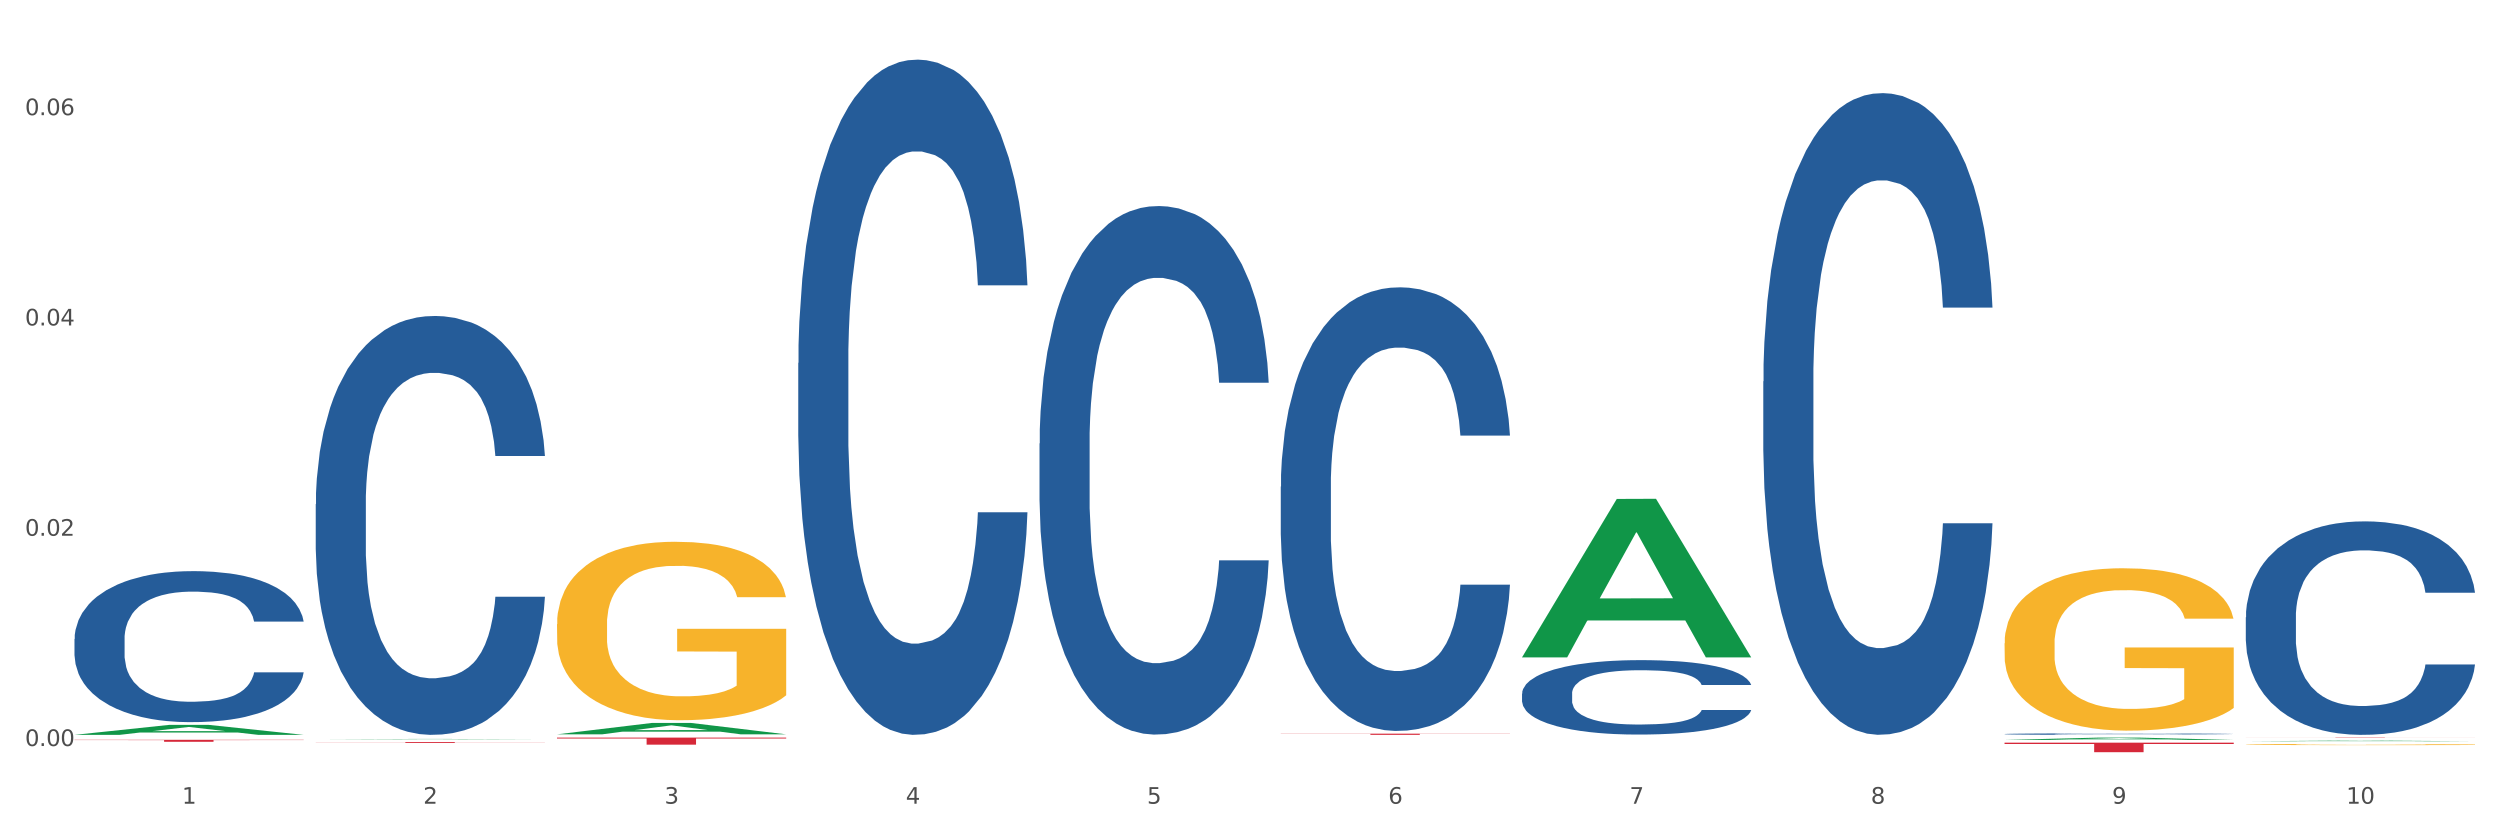 <?xml version="1.0" encoding="utf-8" standalone="no"?>
<!DOCTYPE svg PUBLIC "-//W3C//DTD SVG 1.1//EN"
  "http://www.w3.org/Graphics/SVG/1.1/DTD/svg11.dtd">
<svg xmlns:xlink="http://www.w3.org/1999/xlink" width="1080pt" height="360pt" viewBox="0 0 1080 360" xmlns="http://www.w3.org/2000/svg" version="1.1">
 <rect x="0" y="0" width="1080" height="360" fill="#333333" stroke="none"/>
 <defs>
  <style type="text/css">*{stroke-linejoin: round; stroke-linecap: butt}</style>
 </defs>
 <g id="figure_1">
  <g id="patch_1">
   <path d="M 0 360 
L 1080 360 
L 1080 0 
L 0 0 
z
" style="fill: #ffffff; stroke: #ffffff; stroke-linejoin: miter"/>
  </g>
  <g id="axes_1">
   <g id="matplotlib.axis_1">
    <g id="xtick_1">
     <g id="text_1">
      <!-- 1 -->
      <g style="fill: #4d4d4d" transform="translate(78.627 347.204) scale(0.096 -0.096)">
       <defs>
        <path id="DejaVuSans-31" d="M 794 531 
L 1825 531 
L 1825 4091 
L 703 3866 
L 703 4441 
L 1819 4666 
L 2450 4666 
L 2450 531 
L 3481 531 
L 3481 0 
L 794 0 
L 794 531 
z
" transform="scale(0.016)"/>
       </defs>
       <use xlink:href="#DejaVuSans-31"/>
      </g>
     </g>
    </g>
    <g id="xtick_2">
     <g id="text_2">
      <!-- 2 -->
      <g style="fill: #4d4d4d" transform="translate(182.851 347.204) scale(0.096 -0.096)">
       <defs>
        <path id="DejaVuSans-32" d="M 1228 531 
L 3431 531 
L 3431 0 
L 469 0 
L 469 531 
Q 828 903 1448 1529 
Q 2069 2156 2228 2338 
Q 2531 2678 2651 2914 
Q 2772 3150 2772 3378 
Q 2772 3750 2511 3984 
Q 2250 4219 1831 4219 
Q 1534 4219 1204 4116 
Q 875 4013 500 3803 
L 500 4441 
Q 881 4594 1212 4672 
Q 1544 4750 1819 4750 
Q 2544 4750 2975 4387 
Q 3406 4025 3406 3419 
Q 3406 3131 3298 2873 
Q 3191 2616 2906 2266 
Q 2828 2175 2409 1742 
Q 1991 1309 1228 531 
z
" transform="scale(0.016)"/>
       </defs>
       <use xlink:href="#DejaVuSans-32"/>
      </g>
     </g>
    </g>
    <g id="xtick_3">
     <g id="text_3">
      <!-- 3 -->
      <g style="fill: #4d4d4d" transform="translate(287.074 347.204) scale(0.096 -0.096)">
       <defs>
        <path id="DejaVuSans-33" d="M 2597 2516 
Q 3050 2419 3304 2112 
Q 3559 1806 3559 1356 
Q 3559 666 3084 287 
Q 2609 -91 1734 -91 
Q 1441 -91 1130 -33 
Q 819 25 488 141 
L 488 750 
Q 750 597 1062 519 
Q 1375 441 1716 441 
Q 2309 441 2620 675 
Q 2931 909 2931 1356 
Q 2931 1769 2642 2001 
Q 2353 2234 1838 2234 
L 1294 2234 
L 1294 2753 
L 1863 2753 
Q 2328 2753 2575 2939 
Q 2822 3125 2822 3475 
Q 2822 3834 2567 4026 
Q 2313 4219 1838 4219 
Q 1578 4219 1281 4162 
Q 984 4106 628 3988 
L 628 4550 
Q 988 4650 1302 4700 
Q 1616 4750 1894 4750 
Q 2613 4750 3031 4423 
Q 3450 4097 3450 3541 
Q 3450 3153 3228 2886 
Q 3006 2619 2597 2516 
z
" transform="scale(0.016)"/>
       </defs>
       <use xlink:href="#DejaVuSans-33"/>
      </g>
     </g>
    </g>
    <g id="xtick_4">
     <g id="text_4">
      <!-- 4 -->
      <g style="fill: #4d4d4d" transform="translate(391.298 347.204) scale(0.096 -0.096)">
       <defs>
        <path id="DejaVuSans-34" d="M 2419 4116 
L 825 1625 
L 2419 1625 
L 2419 4116 
z
M 2253 4666 
L 3047 4666 
L 3047 1625 
L 3713 1625 
L 3713 1100 
L 3047 1100 
L 3047 0 
L 2419 0 
L 2419 1100 
L 313 1100 
L 313 1709 
L 2253 4666 
z
" transform="scale(0.016)"/>
       </defs>
       <use xlink:href="#DejaVuSans-34"/>
      </g>
     </g>
    </g>
    <g id="xtick_5">
     <g id="text_5">
      <!-- 5 -->
      <g style="fill: #4d4d4d" transform="translate(495.522 347.204) scale(0.096 -0.096)">
       <defs>
        <path id="DejaVuSans-35" d="M 691 4666 
L 3169 4666 
L 3169 4134 
L 1269 4134 
L 1269 2991 
Q 1406 3038 1543 3061 
Q 1681 3084 1819 3084 
Q 2600 3084 3056 2656 
Q 3513 2228 3513 1497 
Q 3513 744 3044 326 
Q 2575 -91 1722 -91 
Q 1428 -91 1123 -41 
Q 819 9 494 109 
L 494 744 
Q 775 591 1075 516 
Q 1375 441 1709 441 
Q 2250 441 2565 725 
Q 2881 1009 2881 1497 
Q 2881 1984 2565 2268 
Q 2250 2553 1709 2553 
Q 1456 2553 1204 2497 
Q 953 2441 691 2322 
L 691 4666 
z
" transform="scale(0.016)"/>
       </defs>
       <use xlink:href="#DejaVuSans-35"/>
      </g>
     </g>
    </g>
    <g id="xtick_6">
     <g id="text_6">
      <!-- 6 -->
      <g style="fill: #4d4d4d" transform="translate(599.745 347.204) scale(0.096 -0.096)">
       <defs>
        <path id="DejaVuSans-36" d="M 2113 2584 
Q 1688 2584 1439 2293 
Q 1191 2003 1191 1497 
Q 1191 994 1439 701 
Q 1688 409 2113 409 
Q 2538 409 2786 701 
Q 3034 994 3034 1497 
Q 3034 2003 2786 2293 
Q 2538 2584 2113 2584 
z
M 3366 4563 
L 3366 3988 
Q 3128 4100 2886 4159 
Q 2644 4219 2406 4219 
Q 1781 4219 1451 3797 
Q 1122 3375 1075 2522 
Q 1259 2794 1537 2939 
Q 1816 3084 2150 3084 
Q 2853 3084 3261 2657 
Q 3669 2231 3669 1497 
Q 3669 778 3244 343 
Q 2819 -91 2113 -91 
Q 1303 -91 875 529 
Q 447 1150 447 2328 
Q 447 3434 972 4092 
Q 1497 4750 2381 4750 
Q 2619 4750 2861 4703 
Q 3103 4656 3366 4563 
z
" transform="scale(0.016)"/>
       </defs>
       <use xlink:href="#DejaVuSans-36"/>
      </g>
     </g>
    </g>
    <g id="xtick_7">
     <g id="text_7">
      <!-- 7 -->
      <g style="fill: #4d4d4d" transform="translate(703.969 347.204) scale(0.096 -0.096)">
       <defs>
        <path id="DejaVuSans-37" d="M 525 4666 
L 3525 4666 
L 3525 4397 
L 1831 0 
L 1172 0 
L 2766 4134 
L 525 4134 
L 525 4666 
z
" transform="scale(0.016)"/>
       </defs>
       <use xlink:href="#DejaVuSans-37"/>
      </g>
     </g>
    </g>
    <g id="xtick_8">
     <g id="text_8">
      <!-- 8 -->
      <g style="fill: #4d4d4d" transform="translate(808.193 347.204) scale(0.096 -0.096)">
       <defs>
        <path id="DejaVuSans-38" d="M 2034 2216 
Q 1584 2216 1326 1975 
Q 1069 1734 1069 1313 
Q 1069 891 1326 650 
Q 1584 409 2034 409 
Q 2484 409 2743 651 
Q 3003 894 3003 1313 
Q 3003 1734 2745 1975 
Q 2488 2216 2034 2216 
z
M 1403 2484 
Q 997 2584 770 2862 
Q 544 3141 544 3541 
Q 544 4100 942 4425 
Q 1341 4750 2034 4750 
Q 2731 4750 3128 4425 
Q 3525 4100 3525 3541 
Q 3525 3141 3298 2862 
Q 3072 2584 2669 2484 
Q 3125 2378 3379 2068 
Q 3634 1759 3634 1313 
Q 3634 634 3220 271 
Q 2806 -91 2034 -91 
Q 1263 -91 848 271 
Q 434 634 434 1313 
Q 434 1759 690 2068 
Q 947 2378 1403 2484 
z
M 1172 3481 
Q 1172 3119 1398 2916 
Q 1625 2713 2034 2713 
Q 2441 2713 2670 2916 
Q 2900 3119 2900 3481 
Q 2900 3844 2670 4047 
Q 2441 4250 2034 4250 
Q 1625 4250 1398 4047 
Q 1172 3844 1172 3481 
z
" transform="scale(0.016)"/>
       </defs>
       <use xlink:href="#DejaVuSans-38"/>
      </g>
     </g>
    </g>
    <g id="xtick_9">
     <g id="text_9">
      <!-- 9 -->
      <g style="fill: #4d4d4d" transform="translate(912.416 347.204) scale(0.096 -0.096)">
       <defs>
        <path id="DejaVuSans-39" d="M 703 97 
L 703 672 
Q 941 559 1184 500 
Q 1428 441 1663 441 
Q 2288 441 2617 861 
Q 2947 1281 2994 2138 
Q 2813 1869 2534 1725 
Q 2256 1581 1919 1581 
Q 1219 1581 811 2004 
Q 403 2428 403 3163 
Q 403 3881 828 4315 
Q 1253 4750 1959 4750 
Q 2769 4750 3195 4129 
Q 3622 3509 3622 2328 
Q 3622 1225 3098 567 
Q 2575 -91 1691 -91 
Q 1453 -91 1209 -44 
Q 966 3 703 97 
z
M 1959 2075 
Q 2384 2075 2632 2365 
Q 2881 2656 2881 3163 
Q 2881 3666 2632 3958 
Q 2384 4250 1959 4250 
Q 1534 4250 1286 3958 
Q 1038 3666 1038 3163 
Q 1038 2656 1286 2365 
Q 1534 2075 1959 2075 
z
" transform="scale(0.016)"/>
       </defs>
       <use xlink:href="#DejaVuSans-39"/>
      </g>
     </g>
    </g>
    <g id="xtick_10">
     <g id="text_10">
      <!-- 10 -->
      <g style="fill: #4d4d4d" transform="translate(1013.586 347.204) scale(0.096 -0.096)">
       <defs>
        <path id="DejaVuSans-30" d="M 2034 4250 
Q 1547 4250 1301 3770 
Q 1056 3291 1056 2328 
Q 1056 1369 1301 889 
Q 1547 409 2034 409 
Q 2525 409 2770 889 
Q 3016 1369 3016 2328 
Q 3016 3291 2770 3770 
Q 2525 4250 2034 4250 
z
M 2034 4750 
Q 2819 4750 3233 4129 
Q 3647 3509 3647 2328 
Q 3647 1150 3233 529 
Q 2819 -91 2034 -91 
Q 1250 -91 836 529 
Q 422 1150 422 2328 
Q 422 3509 836 4129 
Q 1250 4750 2034 4750 
z
" transform="scale(0.016)"/>
       </defs>
       <use xlink:href="#DejaVuSans-31"/>
       <use xlink:href="#DejaVuSans-30" transform="translate(63.623 0)"/>
      </g>
     </g>
    </g>
    <g id="xtick_11"/>
    <g id="xtick_12"/>
    <g id="xtick_13"/>
    <g id="xtick_14"/>
    <g id="xtick_15"/>
    <g id="xtick_16"/>
    <g id="xtick_17"/>
    <g id="xtick_18"/>
    <g id="xtick_19"/>
   </g>
   <g id="matplotlib.axis_2">
    <g id="ytick_1">
     <g id="text_11">
      <!-- 0.00 -->
      <g style="fill: #4d4d4d" transform="translate(10.8 322.28) scale(0.096 -0.096)">
       <defs>
        <path id="DejaVuSans-2e" d="M 684 794 
L 1344 794 
L 1344 0 
L 684 0 
L 684 794 
z
" transform="scale(0.016)"/>
       </defs>
       <use xlink:href="#DejaVuSans-30"/>
       <use xlink:href="#DejaVuSans-2e" transform="translate(63.623 0)"/>
       <use xlink:href="#DejaVuSans-30" transform="translate(95.41 0)"/>
       <use xlink:href="#DejaVuSans-30" transform="translate(159.033 0)"/>
      </g>
     </g>
    </g>
    <g id="ytick_2">
     <g id="text_12">
      <!-- 0.02 -->
      <g style="fill: #4d4d4d" transform="translate(10.8 231.439) scale(0.096 -0.096)">
       <use xlink:href="#DejaVuSans-30"/>
       <use xlink:href="#DejaVuSans-2e" transform="translate(63.623 0)"/>
       <use xlink:href="#DejaVuSans-30" transform="translate(95.41 0)"/>
       <use xlink:href="#DejaVuSans-32" transform="translate(159.033 0)"/>
      </g>
     </g>
    </g>
    <g id="ytick_3">
     <g id="text_13">
      <!-- 0.04 -->
      <g style="fill: #4d4d4d" transform="translate(10.8 140.597) scale(0.096 -0.096)">
       <use xlink:href="#DejaVuSans-30"/>
       <use xlink:href="#DejaVuSans-2e" transform="translate(63.623 0)"/>
       <use xlink:href="#DejaVuSans-30" transform="translate(95.41 0)"/>
       <use xlink:href="#DejaVuSans-34" transform="translate(159.033 0)"/>
      </g>
     </g>
    </g>
    <g id="ytick_4">
     <g id="text_14">
      <!-- 0.06 -->
      <g style="fill: #4d4d4d" transform="translate(10.8 49.755) scale(0.096 -0.096)">
       <use xlink:href="#DejaVuSans-30"/>
       <use xlink:href="#DejaVuSans-2e" transform="translate(63.623 0)"/>
       <use xlink:href="#DejaVuSans-30" transform="translate(95.41 0)"/>
       <use xlink:href="#DejaVuSans-36" transform="translate(159.033 0)"/>
      </g>
     </g>
    </g>
    <g id="ytick_5"/>
    <g id="ytick_6"/>
    <g id="ytick_7"/>
   </g>
   <g id="PolyCollection_1">
    <path d="M 32.175 317.454 
L 32.277 317.45 
L 73.107 313.145 
L 90.051 313.141 
L 131.187 317.462 
L 111.589 317.462 
L 102.709 316.456 
L 60.552 316.456 
L 60.246 316.472 
L 51.671 317.462 
L 32.175 317.462 
L 32.175 317.454 
L 65.86 315.855 
L 97.401 315.851 
L 81.783 314.062 
L 81.579 314.054 
L 81.375 314.066 
L 65.758 315.851 
L 65.86 315.855 
L 32.175 317.454 
z
" clip-path="url(#pbcc9eb9abe)" style="fill: #109648"/>
    <path d="M 553.293 316.945 
L 652.306 316.945 
L 652.306 317.015 
L 613.358 317.016 
L 613.358 317.453 
L 592.006 317.453 
L 592.006 317.016 
L 553.293 317.015 
L 553.293 316.945 
L 553.293 316.945 
z
" clip-path="url(#pbcc9eb9abe)" style="fill: #d62839"/>
    <path d="M 240.622 318.633 
L 339.635 318.633 
L 339.635 319.059 
L 300.687 319.061 
L 300.687 321.695 
L 279.336 321.695 
L 279.336 319.061 
L 240.622 319.059 
L 240.622 318.636 
L 240.622 318.633 
z
" clip-path="url(#pbcc9eb9abe)" style="fill: #d62839"/>
    <path d="M 136.399 320.575 
L 235.411 320.575 
L 235.411 320.629 
L 196.463 320.629 
L 196.463 320.96 
L 175.112 320.96 
L 175.112 320.629 
L 136.399 320.629 
L 136.399 320.575 
L 136.399 320.575 
z
" clip-path="url(#pbcc9eb9abe)" style="fill: #d62839"/>
    <path d="M 240.622 269.67 
L 240.739 269.599 
L 240.739 267.064 
L 240.973 264.882 
L 242.142 259.601 
L 243.895 255.235 
L 245.181 252.912 
L 246.467 251.011 
L 247.987 249.109 
L 249.857 247.138 
L 253.247 244.251 
L 255.351 242.772 
L 257.923 241.223 
L 262.599 238.97 
L 265.989 237.703 
L 269.496 236.647 
L 275.224 235.379 
L 278.965 234.816 
L 282.939 234.393 
L 287.732 234.112 
L 291.356 234.041 
L 299.305 234.253 
L 306.085 234.886 
L 309.358 235.379 
L 313.566 236.224 
L 315.788 236.787 
L 319.411 237.914 
L 323.152 239.393 
L 325.724 240.66 
L 329.581 243.054 
L 332.504 245.448 
L 335.193 248.405 
L 336.595 250.447 
L 337.647 252.348 
L 338.583 254.531 
L 339.518 257.981 
L 318.476 257.981 
L 317.658 255.517 
L 316.372 253.193 
L 314.502 250.94 
L 312.865 249.532 
L 310.06 247.772 
L 307.488 246.645 
L 304.799 245.8 
L 301.526 245.096 
L 298.954 244.744 
L 295.33 244.462 
L 288.2 244.533 
L 283.407 245.096 
L 280.134 245.8 
L 278.03 246.434 
L 276.159 247.138 
L 274.055 248.124 
L 271.6 249.602 
L 269.847 250.94 
L 268.093 252.63 
L 266.69 254.32 
L 265.405 256.291 
L 264.352 258.404 
L 263.534 260.586 
L 262.833 263.262 
L 262.248 267.698 
L 262.248 277.344 
L 262.482 279.527 
L 263.067 282.414 
L 263.768 284.597 
L 264.937 287.202 
L 265.989 288.962 
L 267.976 291.497 
L 270.197 293.609 
L 271.951 294.947 
L 273.704 296.074 
L 276.744 297.623 
L 280.134 298.89 
L 283.056 299.665 
L 287.031 300.369 
L 289.719 300.65 
L 292.057 300.791 
L 297.785 300.791 
L 301.877 300.58 
L 306.436 300.087 
L 309.943 299.453 
L 312.865 298.679 
L 316.138 297.412 
L 318.242 296.215 
L 318.242 281.499 
L 292.525 281.428 
L 292.525 271.641 
L 339.635 271.641 
L 339.635 300.369 
L 337.647 301.847 
L 335.426 303.185 
L 333.088 304.382 
L 329.581 305.861 
L 325.373 307.269 
L 321.632 308.255 
L 317.658 309.1 
L 312.982 309.874 
L 306.903 310.578 
L 303.163 310.86 
L 298.487 311.071 
L 292.992 311.142 
L 288.2 311.001 
L 283.524 310.649 
L 278.614 310.015 
L 273.821 309.1 
L 270.197 308.184 
L 266.574 307.058 
L 262.716 305.579 
L 259.677 304.171 
L 257.339 302.904 
L 254.767 301.284 
L 251.961 299.172 
L 249.857 297.271 
L 247.987 295.299 
L 246 292.764 
L 244.597 290.582 
L 243.194 287.836 
L 242.376 285.794 
L 241.441 282.625 
L 240.739 278.189 
L 240.622 269.67 
z
" clip-path="url(#pbcc9eb9abe)" style="fill: #f7b32b"/>
    <path d="M 32.175 276.041 
L 32.292 275.981 
L 32.292 274.313 
L 32.643 272.049 
L 33.931 267.878 
L 35.569 264.72 
L 38.378 261.026 
L 39.899 259.477 
L 41.889 257.749 
L 45.985 254.948 
L 50.667 252.565 
L 53.944 251.254 
L 56.401 250.42 
L 61.902 248.931 
L 65.062 248.275 
L 68.339 247.739 
L 71.148 247.381 
L 75.829 246.964 
L 79.575 246.786 
L 83.905 246.726 
L 87.533 246.786 
L 92.331 247.024 
L 99.354 247.739 
L 102.045 248.156 
L 105.674 248.871 
L 109.419 249.824 
L 112.462 250.778 
L 115.973 252.148 
L 119.601 253.936 
L 123.112 256.2 
L 125.57 258.285 
L 127.559 260.49 
L 129.315 263.171 
L 130.602 266.091 
L 131.187 268.534 
L 109.77 268.534 
L 109.185 266.329 
L 108.014 263.946 
L 106.844 262.337 
L 105.557 261.026 
L 103.567 259.536 
L 101.811 258.583 
L 98.886 257.451 
L 96.194 256.736 
L 93.97 256.319 
L 91.278 255.961 
L 85.543 255.604 
L 81.447 255.604 
L 78.872 255.723 
L 75.712 256.021 
L 73.021 256.438 
L 69.861 257.153 
L 67.403 257.928 
L 64.945 258.941 
L 63.541 259.656 
L 61.434 260.966 
L 60.03 262.039 
L 58.157 263.886 
L 57.104 265.197 
L 55.231 268.593 
L 54.412 271.096 
L 54.061 272.824 
L 53.827 274.73 
L 53.827 284.025 
L 54.529 288.196 
L 55.114 289.984 
L 56.05 292.009 
L 57.806 294.631 
L 60.381 297.193 
L 63.072 299.04 
L 65.296 300.172 
L 67.403 301.007 
L 69.509 301.662 
L 72.084 302.258 
L 74.191 302.615 
L 77.351 302.973 
L 81.096 303.152 
L 84.022 303.152 
L 89.991 302.854 
L 92.683 302.556 
L 95.257 302.139 
L 98.066 301.483 
L 100.29 300.768 
L 101.577 300.232 
L 103.684 299.1 
L 105.322 297.908 
L 106.727 296.538 
L 107.663 295.346 
L 108.717 293.559 
L 109.536 291.533 
L 109.77 290.46 
L 131.187 290.46 
L 130.719 292.605 
L 129.9 294.691 
L 128.262 297.491 
L 126.974 299.1 
L 124.985 301.066 
L 122.878 302.734 
L 119.952 304.582 
L 117.26 305.952 
L 114.451 307.144 
L 111.408 308.216 
L 105.908 309.706 
L 103.918 310.123 
L 99.705 310.838 
L 96.428 311.255 
L 91.629 311.672 
L 86.714 311.91 
L 81.564 311.97 
L 77 311.851 
L 71.967 311.493 
L 68.807 311.136 
L 65.296 310.599 
L 61.2 309.765 
L 57.338 308.752 
L 53.71 307.561 
L 50.316 306.19 
L 47.156 304.641 
L 43.059 302.079 
L 40.016 299.577 
L 37.793 297.253 
L 36.271 295.287 
L 34.75 292.784 
L 33.931 291.056 
L 32.643 286.885 
L 32.175 283.012 
L 32.175 276.041 
z
" clip-path="url(#pbcc9eb9abe)" style="fill: #255c99"/>
    <path d="M 136.399 217.807 
L 136.516 217.642 
L 136.516 213.015 
L 136.867 206.734 
L 138.154 195.166 
L 139.793 186.407 
L 142.602 176.161 
L 144.123 171.864 
L 146.113 167.071 
L 150.209 159.304 
L 154.89 152.693 
L 158.167 149.057 
L 160.625 146.743 
L 166.126 142.612 
L 169.286 140.794 
L 172.563 139.307 
L 175.372 138.315 
L 180.053 137.158 
L 183.798 136.662 
L 188.129 136.497 
L 191.757 136.662 
L 196.555 137.323 
L 203.577 139.307 
L 206.269 140.463 
L 209.897 142.447 
L 213.642 145.091 
L 216.685 147.735 
L 220.196 151.536 
L 223.824 156.494 
L 227.336 162.774 
L 229.793 168.558 
L 231.783 174.673 
L 233.538 182.11 
L 234.826 190.208 
L 235.411 196.984 
L 213.993 196.984 
L 213.408 190.869 
L 212.238 184.258 
L 211.068 179.796 
L 209.78 176.161 
L 207.791 172.029 
L 206.035 169.385 
L 203.109 166.245 
L 200.417 164.261 
L 198.194 163.105 
L 195.502 162.113 
L 189.767 161.121 
L 185.671 161.121 
L 183.096 161.452 
L 179.936 162.278 
L 177.244 163.435 
L 174.084 165.418 
L 171.626 167.567 
L 169.169 170.376 
L 167.764 172.359 
L 165.658 175.995 
L 164.253 178.97 
L 162.381 184.093 
L 161.327 187.729 
L 159.455 197.149 
L 158.635 204.09 
L 158.284 208.883 
L 158.05 214.171 
L 158.05 239.953 
L 158.752 251.521 
L 159.338 256.479 
L 160.274 262.098 
L 162.029 269.37 
L 164.604 276.476 
L 167.296 281.599 
L 169.52 284.739 
L 171.626 287.053 
L 173.733 288.871 
L 176.308 290.524 
L 178.415 291.515 
L 181.575 292.507 
L 185.32 293.003 
L 188.246 293.003 
L 194.214 292.176 
L 196.906 291.35 
L 199.481 290.193 
L 202.29 288.375 
L 204.514 286.392 
L 205.801 284.905 
L 207.908 281.765 
L 209.546 278.459 
L 210.951 274.658 
L 211.887 271.353 
L 212.94 266.395 
L 213.759 260.776 
L 213.993 257.801 
L 235.411 257.801 
L 234.943 263.751 
L 234.124 269.535 
L 232.485 277.302 
L 231.198 281.765 
L 229.208 287.218 
L 227.102 291.846 
L 224.176 296.969 
L 221.484 300.77 
L 218.675 304.075 
L 215.632 307.05 
L 210.131 311.182 
L 208.142 312.338 
L 203.928 314.322 
L 200.651 315.479 
L 195.853 316.635 
L 190.937 317.296 
L 185.788 317.462 
L 181.223 317.131 
L 176.191 316.14 
L 173.031 315.148 
L 169.52 313.661 
L 165.424 311.347 
L 161.561 308.537 
L 157.933 305.232 
L 154.539 301.431 
L 151.379 297.134 
L 147.283 290.028 
L 144.24 283.087 
L 142.016 276.641 
L 140.495 271.188 
L 138.973 264.247 
L 138.154 259.454 
L 136.867 247.885 
L 136.399 237.143 
L 136.399 217.807 
z
" clip-path="url(#pbcc9eb9abe)" style="fill: #255c99"/>
    <path d="M 344.846 156.825 
L 344.963 156.559 
L 344.963 149.1 
L 345.314 138.977 
L 346.601 120.329 
L 348.24 106.21 
L 351.049 89.694 
L 352.57 82.768 
L 354.56 75.042 
L 358.656 62.522 
L 363.338 51.866 
L 366.615 46.005 
L 369.072 42.276 
L 374.573 35.616 
L 377.733 32.686 
L 381.01 30.288 
L 383.819 28.69 
L 388.5 26.825 
L 392.245 26.026 
L 396.576 25.759 
L 400.204 26.026 
L 405.002 27.091 
L 412.025 30.288 
L 414.716 32.153 
L 418.344 35.35 
L 422.09 39.612 
L 425.133 43.874 
L 428.644 50.001 
L 432.272 57.993 
L 435.783 68.116 
L 438.241 77.44 
L 440.23 87.296 
L 441.986 99.284 
L 443.273 112.337 
L 443.858 123.26 
L 422.441 123.26 
L 421.856 113.403 
L 420.685 102.747 
L 419.515 95.555 
L 418.227 89.694 
L 416.238 83.034 
L 414.482 78.772 
L 411.556 73.71 
L 408.865 70.514 
L 406.641 68.649 
L 403.949 67.051 
L 398.214 65.452 
L 394.118 65.452 
L 391.543 65.985 
L 388.383 67.317 
L 385.691 69.182 
L 382.531 72.378 
L 380.074 75.841 
L 377.616 80.37 
L 376.211 83.567 
L 374.105 89.428 
L 372.7 94.223 
L 370.828 102.481 
L 369.775 108.342 
L 367.902 123.526 
L 367.083 134.714 
L 366.732 142.44 
L 366.498 150.964 
L 366.498 192.522 
L 367.2 211.169 
L 367.785 219.161 
L 368.721 228.219 
L 370.477 239.94 
L 373.052 251.395 
L 375.743 259.653 
L 377.967 264.715 
L 380.074 268.444 
L 382.18 271.374 
L 384.755 274.038 
L 386.862 275.637 
L 390.022 277.235 
L 393.767 278.034 
L 396.693 278.034 
L 402.662 276.702 
L 405.353 275.37 
L 407.928 273.506 
L 410.737 270.575 
L 412.961 267.378 
L 414.248 264.981 
L 416.355 259.919 
L 417.993 254.592 
L 419.398 248.465 
L 420.334 243.137 
L 421.387 235.145 
L 422.207 226.087 
L 422.441 221.292 
L 443.858 221.292 
L 443.39 230.883 
L 442.571 240.206 
L 440.932 252.727 
L 439.645 259.919 
L 437.655 268.71 
L 435.549 276.169 
L 432.623 284.428 
L 429.931 290.555 
L 427.122 295.883 
L 424.079 300.678 
L 418.579 307.338 
L 416.589 309.202 
L 412.376 312.399 
L 409.099 314.264 
L 404.3 316.129 
L 399.385 317.194 
L 394.235 317.46 
L 389.671 316.928 
L 384.638 315.329 
L 381.478 313.731 
L 377.967 311.333 
L 373.871 307.604 
L 370.009 303.075 
L 366.38 297.747 
L 362.986 291.62 
L 359.826 284.694 
L 355.73 273.239 
L 352.687 262.051 
L 350.464 251.661 
L 348.942 242.87 
L 347.421 231.682 
L 346.601 223.956 
L 345.314 205.309 
L 344.846 187.993 
L 344.846 156.825 
z
" clip-path="url(#pbcc9eb9abe)" style="fill: #255c99"/>
    <path d="M 449.069 191.603 
L 449.187 191.395 
L 449.187 185.556 
L 449.538 177.631 
L 450.825 163.034 
L 452.464 151.982 
L 455.272 139.053 
L 456.794 133.631 
L 458.783 127.584 
L 462.88 117.783 
L 467.561 109.442 
L 470.838 104.854 
L 473.296 101.934 
L 478.797 96.721 
L 481.957 94.427 
L 485.234 92.551 
L 488.042 91.299 
L 492.724 89.84 
L 496.469 89.214 
L 500.799 89.005 
L 504.427 89.214 
L 509.226 90.048 
L 516.248 92.551 
L 518.94 94.01 
L 522.568 96.513 
L 526.313 99.849 
L 529.356 103.186 
L 532.867 107.982 
L 536.495 114.238 
L 540.006 122.162 
L 542.464 129.461 
L 544.454 137.176 
L 546.209 146.56 
L 547.497 156.778 
L 548.082 165.328 
L 526.664 165.328 
L 526.079 157.612 
L 524.909 149.271 
L 523.738 143.641 
L 522.451 139.053 
L 520.461 133.84 
L 518.706 130.503 
L 515.78 126.541 
L 513.088 124.039 
L 510.864 122.579 
L 508.173 121.328 
L 502.438 120.077 
L 498.342 120.077 
L 495.767 120.494 
L 492.607 121.536 
L 489.915 122.996 
L 486.755 125.499 
L 484.297 128.209 
L 481.84 131.754 
L 480.435 134.257 
L 478.328 138.845 
L 476.924 142.598 
L 475.051 149.063 
L 473.998 153.65 
L 472.126 165.537 
L 471.306 174.295 
L 470.955 180.342 
L 470.721 187.015 
L 470.721 219.546 
L 471.423 234.144 
L 472.009 240.4 
L 472.945 247.49 
L 474.7 256.665 
L 477.275 265.632 
L 479.967 272.096 
L 482.191 276.058 
L 484.297 278.978 
L 486.404 281.272 
L 488.979 283.357 
L 491.085 284.608 
L 494.245 285.859 
L 497.991 286.485 
L 500.916 286.485 
L 506.885 285.442 
L 509.577 284.4 
L 512.152 282.94 
L 514.961 280.646 
L 517.184 278.144 
L 518.472 276.267 
L 520.578 272.305 
L 522.217 268.134 
L 523.621 263.338 
L 524.558 259.167 
L 525.611 252.911 
L 526.43 245.821 
L 526.664 242.068 
L 548.082 242.068 
L 547.614 249.575 
L 546.795 256.874 
L 545.156 266.675 
L 543.869 272.305 
L 541.879 279.186 
L 539.772 285.025 
L 536.846 291.49 
L 534.155 296.286 
L 531.346 300.457 
L 528.303 304.21 
L 522.802 309.424 
L 520.813 310.883 
L 516.599 313.386 
L 513.322 314.845 
L 508.524 316.305 
L 503.608 317.139 
L 498.459 317.348 
L 493.894 316.931 
L 488.862 315.68 
L 485.702 314.428 
L 482.191 312.552 
L 478.094 309.632 
L 474.232 306.087 
L 470.604 301.916 
L 467.21 297.12 
L 464.05 291.698 
L 459.954 282.731 
L 456.911 273.973 
L 454.687 265.84 
L 453.166 258.959 
L 451.644 250.201 
L 450.825 244.153 
L 449.538 229.556 
L 449.069 216.001 
L 449.069 191.603 
z
" clip-path="url(#pbcc9eb9abe)" style="fill: #255c99"/>
    <path d="M 553.293 210.234 
L 553.41 210.059 
L 553.41 205.159 
L 553.761 198.508 
L 555.049 186.256 
L 556.687 176.98 
L 559.496 166.128 
L 561.017 161.578 
L 563.007 156.502 
L 567.103 148.276 
L 571.785 141.275 
L 575.062 137.425 
L 577.52 134.974 
L 583.02 130.599 
L 586.18 128.673 
L 589.457 127.098 
L 592.266 126.048 
L 596.948 124.823 
L 600.693 124.298 
L 605.023 124.123 
L 608.651 124.298 
L 613.45 124.998 
L 620.472 127.098 
L 623.164 128.323 
L 626.792 130.424 
L 630.537 133.224 
L 633.58 136.024 
L 637.091 140.05 
L 640.719 145.301 
L 644.23 151.951 
L 646.688 158.077 
L 648.677 164.553 
L 650.433 172.429 
L 651.72 181.005 
L 652.306 188.181 
L 630.888 188.181 
L 630.303 181.705 
L 629.132 174.704 
L 627.962 169.979 
L 626.675 166.128 
L 624.685 161.753 
L 622.929 158.952 
L 620.004 155.627 
L 617.312 153.527 
L 615.088 152.301 
L 612.396 151.251 
L 606.661 150.201 
L 602.565 150.201 
L 599.99 150.551 
L 596.83 151.426 
L 594.139 152.652 
L 590.979 154.752 
L 588.521 157.027 
L 586.063 160.003 
L 584.659 162.103 
L 582.552 165.953 
L 581.148 169.104 
L 579.275 174.529 
L 578.222 178.38 
L 576.349 188.356 
L 575.53 195.707 
L 575.179 200.783 
L 574.945 206.384 
L 574.945 233.687 
L 575.647 245.939 
L 576.232 251.19 
L 577.168 257.14 
L 578.924 264.841 
L 581.499 272.367 
L 584.191 277.793 
L 586.414 281.119 
L 588.521 283.569 
L 590.628 285.494 
L 593.202 287.244 
L 595.309 288.295 
L 598.469 289.345 
L 602.214 289.87 
L 605.14 289.87 
L 611.109 288.995 
L 613.801 288.12 
L 616.375 286.894 
L 619.184 284.969 
L 621.408 282.869 
L 622.695 281.294 
L 624.802 277.968 
L 626.441 274.468 
L 627.845 270.442 
L 628.781 266.942 
L 629.835 261.691 
L 630.654 255.74 
L 630.888 252.59 
L 652.306 252.59 
L 651.837 258.891 
L 651.018 265.017 
L 649.38 273.243 
L 648.092 277.968 
L 646.103 283.744 
L 643.996 288.645 
L 641.07 294.07 
L 638.378 298.096 
L 635.569 301.596 
L 632.526 304.747 
L 627.026 309.122 
L 625.036 310.348 
L 620.823 312.448 
L 617.546 313.673 
L 612.747 314.898 
L 607.832 315.598 
L 602.682 315.773 
L 598.118 315.423 
L 593.085 314.373 
L 589.925 313.323 
L 586.414 311.748 
L 582.318 309.297 
L 578.456 306.322 
L 574.828 302.822 
L 571.434 298.796 
L 568.274 294.245 
L 564.177 286.719 
L 561.135 279.368 
L 558.911 272.543 
L 557.389 266.767 
L 555.868 259.416 
L 555.049 254.34 
L 553.761 242.088 
L 553.293 230.712 
L 553.293 210.234 
z
" clip-path="url(#pbcc9eb9abe)" style="fill: #255c99"/>
    <path d="M 657.517 299.624 
L 657.634 299.594 
L 657.634 298.772 
L 657.985 297.656 
L 659.272 295.6 
L 660.911 294.044 
L 663.72 292.223 
L 665.241 291.459 
L 667.231 290.608 
L 671.327 289.227 
L 676.008 288.053 
L 679.285 287.406 
L 681.743 286.995 
L 687.244 286.261 
L 690.404 285.938 
L 693.681 285.674 
L 696.49 285.498 
L 701.171 285.292 
L 704.916 285.204 
L 709.247 285.175 
L 712.875 285.204 
L 717.673 285.321 
L 724.695 285.674 
L 727.387 285.879 
L 731.015 286.232 
L 734.76 286.702 
L 737.803 287.172 
L 741.314 287.847 
L 744.943 288.728 
L 748.454 289.844 
L 750.911 290.872 
L 752.901 291.959 
L 754.657 293.28 
L 755.944 294.719 
L 756.529 295.923 
L 735.112 295.923 
L 734.526 294.837 
L 733.356 293.662 
L 732.186 292.869 
L 730.898 292.223 
L 728.909 291.489 
L 727.153 291.019 
L 724.227 290.461 
L 721.535 290.108 
L 719.312 289.903 
L 716.62 289.727 
L 710.885 289.55 
L 706.789 289.55 
L 704.214 289.609 
L 701.054 289.756 
L 698.362 289.961 
L 695.202 290.314 
L 692.745 290.696 
L 690.287 291.195 
L 688.882 291.547 
L 686.776 292.193 
L 685.371 292.722 
L 683.499 293.632 
L 682.445 294.279 
L 680.573 295.953 
L 679.754 297.186 
L 679.402 298.038 
L 679.168 298.977 
L 679.168 303.559 
L 679.871 305.615 
L 680.456 306.496 
L 681.392 307.494 
L 683.148 308.786 
L 685.722 310.049 
L 688.414 310.96 
L 690.638 311.518 
L 692.745 311.929 
L 694.851 312.252 
L 697.426 312.545 
L 699.533 312.722 
L 702.693 312.898 
L 706.438 312.986 
L 709.364 312.986 
L 715.332 312.839 
L 718.024 312.692 
L 720.599 312.487 
L 723.408 312.164 
L 725.632 311.811 
L 726.919 311.547 
L 729.026 310.989 
L 730.664 310.402 
L 732.069 309.726 
L 733.005 309.139 
L 734.058 308.258 
L 734.877 307.259 
L 735.112 306.731 
L 756.529 306.731 
L 756.061 307.788 
L 755.242 308.816 
L 753.603 310.196 
L 752.316 310.989 
L 750.326 311.958 
L 748.22 312.78 
L 745.294 313.691 
L 742.602 314.366 
L 739.793 314.954 
L 736.75 315.482 
L 731.249 316.216 
L 729.26 316.422 
L 725.046 316.774 
L 721.769 316.98 
L 716.971 317.186 
L 712.055 317.303 
L 706.906 317.332 
L 702.341 317.274 
L 697.309 317.098 
L 694.149 316.921 
L 690.638 316.657 
L 686.542 316.246 
L 682.679 315.747 
L 679.051 315.159 
L 675.657 314.484 
L 672.497 313.72 
L 668.401 312.457 
L 665.358 311.224 
L 663.134 310.079 
L 661.613 309.109 
L 660.091 307.876 
L 659.272 307.024 
L 657.985 304.969 
L 657.517 303.06 
L 657.517 299.624 
z
" clip-path="url(#pbcc9eb9abe)" style="fill: #255c99"/>
    <path d="M 761.74 164.782 
L 761.857 164.529 
L 761.857 157.44 
L 762.208 147.82 
L 763.496 130.099 
L 765.134 116.681 
L 767.943 100.985 
L 769.465 94.403 
L 771.454 87.061 
L 775.551 75.163 
L 780.232 65.036 
L 783.509 59.467 
L 785.967 55.923 
L 791.467 49.594 
L 794.627 46.809 
L 797.904 44.53 
L 800.713 43.011 
L 805.395 41.239 
L 809.14 40.48 
L 813.47 40.227 
L 817.098 40.48 
L 821.897 41.493 
L 828.919 44.53 
L 831.611 46.303 
L 835.239 49.34 
L 838.984 53.391 
L 842.027 57.442 
L 845.538 63.264 
L 849.166 70.859 
L 852.677 80.479 
L 855.135 89.34 
L 857.125 98.707 
L 858.88 110.099 
L 860.168 122.504 
L 860.753 132.884 
L 839.335 132.884 
L 838.75 123.517 
L 837.58 113.39 
L 836.409 106.555 
L 835.122 100.985 
L 833.132 94.656 
L 831.377 90.606 
L 828.451 85.796 
L 825.759 82.758 
L 823.535 80.986 
L 820.843 79.467 
L 815.109 77.948 
L 811.012 77.948 
L 808.438 78.454 
L 805.278 79.72 
L 802.586 81.492 
L 799.426 84.53 
L 796.968 87.821 
L 794.51 92.125 
L 793.106 95.163 
L 790.999 100.732 
L 789.595 105.289 
L 787.722 113.137 
L 786.669 118.707 
L 784.796 133.137 
L 783.977 143.769 
L 783.626 151.111 
L 783.392 159.212 
L 783.392 198.705 
L 784.094 216.427 
L 784.679 224.021 
L 785.616 232.629 
L 787.371 243.768 
L 789.946 254.654 
L 792.638 262.502 
L 794.862 267.312 
L 796.968 270.856 
L 799.075 273.641 
L 801.65 276.173 
L 803.756 277.691 
L 806.916 279.21 
L 810.661 279.97 
L 813.587 279.97 
L 819.556 278.704 
L 822.248 277.438 
L 824.823 275.666 
L 827.632 272.881 
L 829.855 269.844 
L 831.143 267.565 
L 833.249 262.755 
L 834.888 257.692 
L 836.292 251.869 
L 837.229 246.806 
L 838.282 239.211 
L 839.101 230.604 
L 839.335 226.047 
L 860.753 226.047 
L 860.285 235.16 
L 859.465 244.021 
L 857.827 255.92 
L 856.539 262.755 
L 854.55 271.109 
L 852.443 278.198 
L 849.517 286.046 
L 846.825 291.868 
L 844.017 296.932 
L 840.974 301.489 
L 835.473 307.818 
L 833.483 309.59 
L 829.27 312.628 
L 825.993 314.4 
L 821.195 316.172 
L 816.279 317.185 
L 811.13 317.438 
L 806.565 316.931 
L 801.533 315.412 
L 798.373 313.893 
L 794.862 311.615 
L 790.765 308.071 
L 786.903 303.767 
L 783.275 298.704 
L 779.881 292.881 
L 776.721 286.299 
L 772.625 275.413 
L 769.582 264.78 
L 767.358 254.907 
L 765.837 246.553 
L 764.315 235.92 
L 763.496 228.578 
L 762.208 210.857 
L 761.74 194.402 
L 761.74 164.782 
z
" clip-path="url(#pbcc9eb9abe)" style="fill: #255c99"/>
    <path d="M 865.964 317.104 
L 866.081 317.103 
L 866.081 317.087 
L 866.432 317.064 
L 867.719 317.022 
L 869.358 316.991 
L 872.167 316.954 
L 873.688 316.939 
L 875.678 316.921 
L 879.774 316.894 
L 884.456 316.87 
L 887.733 316.857 
L 890.19 316.848 
L 895.691 316.834 
L 898.851 316.827 
L 902.128 316.822 
L 904.937 316.818 
L 909.618 316.814 
L 913.364 316.812 
L 917.694 316.812 
L 921.322 316.812 
L 926.12 316.815 
L 933.143 316.822 
L 935.834 316.826 
L 939.463 316.833 
L 943.208 316.843 
L 946.251 316.852 
L 949.762 316.866 
L 953.39 316.884 
L 956.901 316.906 
L 959.359 316.927 
L 961.348 316.949 
L 963.104 316.976 
L 964.391 317.005 
L 964.976 317.029 
L 943.559 317.029 
L 942.974 317.007 
L 941.803 316.983 
L 940.633 316.967 
L 939.346 316.954 
L 937.356 316.939 
L 935.6 316.93 
L 932.674 316.919 
L 929.983 316.911 
L 927.759 316.907 
L 925.067 316.904 
L 919.332 316.9 
L 915.236 316.9 
L 912.661 316.901 
L 909.501 316.904 
L 906.81 316.908 
L 903.65 316.916 
L 901.192 316.923 
L 898.734 316.933 
L 897.33 316.94 
L 895.223 316.954 
L 893.819 316.964 
L 891.946 316.983 
L 890.893 316.996 
L 889.02 317.03 
L 888.201 317.054 
L 887.85 317.072 
L 887.616 317.091 
L 887.616 317.183 
L 888.318 317.225 
L 888.903 317.243 
L 889.839 317.263 
L 891.595 317.289 
L 894.17 317.314 
L 896.861 317.333 
L 899.085 317.344 
L 901.192 317.352 
L 903.298 317.359 
L 905.873 317.365 
L 907.98 317.368 
L 911.14 317.372 
L 914.885 317.374 
L 917.811 317.374 
L 923.78 317.371 
L 926.472 317.368 
L 929.046 317.364 
L 931.855 317.357 
L 934.079 317.35 
L 935.366 317.345 
L 937.473 317.333 
L 939.111 317.322 
L 940.516 317.308 
L 941.452 317.296 
L 942.505 317.278 
L 943.325 317.258 
L 943.559 317.247 
L 964.976 317.247 
L 964.508 317.269 
L 963.689 317.29 
L 962.05 317.317 
L 960.763 317.333 
L 958.773 317.353 
L 956.667 317.37 
L 953.741 317.388 
L 951.049 317.402 
L 948.24 317.414 
L 945.197 317.424 
L 939.697 317.439 
L 937.707 317.443 
L 933.494 317.45 
L 930.217 317.455 
L 925.418 317.459 
L 920.503 317.461 
L 915.353 317.462 
L 910.789 317.46 
L 905.756 317.457 
L 902.596 317.453 
L 899.085 317.448 
L 894.989 317.44 
L 891.127 317.43 
L 887.499 317.418 
L 884.105 317.404 
L 880.945 317.389 
L 876.848 317.363 
L 873.805 317.338 
L 871.582 317.315 
L 870.06 317.295 
L 868.539 317.271 
L 867.719 317.253 
L 866.432 317.212 
L 865.964 317.173 
L 865.964 317.104 
z
" clip-path="url(#pbcc9eb9abe)" style="fill: #255c99"/>
    <path d="M 970.188 266.671 
L 970.305 266.586 
L 970.305 264.228 
L 970.656 261.027 
L 971.943 255.131 
L 973.582 250.667 
L 976.39 245.445 
L 977.912 243.255 
L 979.902 240.812 
L 983.998 236.853 
L 988.679 233.484 
L 991.956 231.631 
L 994.414 230.452 
L 999.915 228.346 
L 1003.075 227.419 
L 1006.352 226.661 
L 1009.161 226.156 
L 1013.842 225.566 
L 1017.587 225.313 
L 1021.917 225.229 
L 1025.546 225.313 
L 1030.344 225.65 
L 1037.366 226.661 
L 1040.058 227.251 
L 1043.686 228.262 
L 1047.431 229.609 
L 1050.474 230.957 
L 1053.985 232.894 
L 1057.613 235.421 
L 1061.125 238.622 
L 1063.582 241.57 
L 1065.572 244.686 
L 1067.327 248.477 
L 1068.615 252.604 
L 1069.2 256.058 
L 1047.782 256.058 
L 1047.197 252.941 
L 1046.027 249.572 
L 1044.857 247.298 
L 1043.569 245.445 
L 1041.58 243.339 
L 1039.824 241.991 
L 1036.898 240.391 
L 1034.206 239.38 
L 1031.983 238.79 
L 1029.291 238.285 
L 1023.556 237.78 
L 1019.46 237.78 
L 1016.885 237.948 
L 1013.725 238.369 
L 1011.033 238.959 
L 1007.873 239.97 
L 1005.415 241.065 
L 1002.958 242.497 
L 1001.553 243.507 
L 999.447 245.36 
L 998.042 246.876 
L 996.17 249.488 
L 995.116 251.341 
L 993.244 256.142 
L 992.424 259.68 
L 992.073 262.122 
L 991.839 264.818 
L 991.839 277.958 
L 992.541 283.854 
L 993.127 286.381 
L 994.063 289.244 
L 995.818 292.951 
L 998.393 296.573 
L 1001.085 299.184 
L 1003.309 300.784 
L 1005.415 301.963 
L 1007.522 302.89 
L 1010.097 303.732 
L 1012.203 304.237 
L 1015.363 304.743 
L 1019.109 304.996 
L 1022.035 304.996 
L 1028.003 304.574 
L 1030.695 304.153 
L 1033.27 303.564 
L 1036.079 302.637 
L 1038.303 301.626 
L 1039.59 300.868 
L 1041.697 299.268 
L 1043.335 297.583 
L 1044.739 295.646 
L 1045.676 293.961 
L 1046.729 291.434 
L 1047.548 288.571 
L 1047.782 287.054 
L 1069.2 287.054 
L 1068.732 290.087 
L 1067.913 293.035 
L 1066.274 296.994 
L 1064.987 299.268 
L 1062.997 302.047 
L 1060.89 304.406 
L 1057.965 307.017 
L 1055.273 308.954 
L 1052.464 310.639 
L 1049.421 312.155 
L 1043.92 314.261 
L 1041.931 314.851 
L 1037.717 315.861 
L 1034.44 316.451 
L 1029.642 317.041 
L 1024.726 317.377 
L 1019.577 317.462 
L 1015.012 317.293 
L 1009.98 316.788 
L 1006.82 316.282 
L 1003.309 315.524 
L 999.212 314.345 
L 995.35 312.913 
L 991.722 311.229 
L 988.328 309.291 
L 985.168 307.101 
L 981.072 303.479 
L 978.029 299.942 
L 975.805 296.657 
L 974.284 293.877 
L 972.762 290.339 
L 971.943 287.897 
L 970.656 282.001 
L 970.188 276.526 
L 970.188 266.671 
z
" clip-path="url(#pbcc9eb9abe)" style="fill: #255c99"/>
    <path d="M 970.188 321.632 
L 970.304 321.632 
L 970.304 321.616 
L 970.538 321.602 
L 971.707 321.568 
L 973.461 321.54 
L 974.747 321.525 
L 976.032 321.513 
L 977.552 321.501 
L 979.422 321.488 
L 982.813 321.469 
L 984.917 321.46 
L 987.488 321.45 
L 992.164 321.436 
L 995.554 321.428 
L 999.061 321.421 
L 1004.789 321.413 
L 1008.53 321.409 
L 1012.505 321.406 
L 1017.297 321.405 
L 1020.921 321.404 
L 1028.87 321.405 
L 1035.65 321.409 
L 1038.923 321.413 
L 1043.132 321.418 
L 1045.353 321.422 
L 1048.977 321.429 
L 1052.717 321.438 
L 1055.289 321.446 
L 1059.147 321.462 
L 1062.069 321.477 
L 1064.758 321.496 
L 1066.161 321.509 
L 1067.213 321.521 
L 1068.148 321.535 
L 1069.083 321.557 
L 1048.041 321.557 
L 1047.223 321.542 
L 1045.937 321.527 
L 1044.067 321.512 
L 1042.43 321.503 
L 1039.625 321.492 
L 1037.053 321.485 
L 1034.364 321.479 
L 1031.091 321.475 
L 1028.52 321.473 
L 1024.896 321.471 
L 1017.765 321.471 
L 1012.972 321.475 
L 1009.699 321.479 
L 1007.595 321.483 
L 1005.724 321.488 
L 1003.62 321.494 
L 1001.165 321.504 
L 999.412 321.512 
L 997.659 321.523 
L 996.256 321.534 
L 994.97 321.547 
L 993.918 321.56 
L 993.1 321.574 
L 992.398 321.591 
L 991.814 321.62 
L 991.814 321.682 
L 992.047 321.695 
L 992.632 321.714 
L 993.333 321.728 
L 994.502 321.745 
L 995.554 321.756 
L 997.542 321.772 
L 999.763 321.786 
L 1001.516 321.794 
L 1003.27 321.801 
L 1006.309 321.811 
L 1009.699 321.82 
L 1012.621 321.825 
L 1016.596 321.829 
L 1019.285 321.831 
L 1021.623 321.832 
L 1027.351 321.832 
L 1031.442 321.83 
L 1036.001 321.827 
L 1039.508 321.823 
L 1042.43 321.818 
L 1045.704 321.81 
L 1047.808 321.802 
L 1047.808 321.708 
L 1022.09 321.708 
L 1022.09 321.645 
L 1069.2 321.645 
L 1069.2 321.829 
L 1067.213 321.838 
L 1064.992 321.847 
L 1062.654 321.855 
L 1059.147 321.864 
L 1054.938 321.873 
L 1051.198 321.88 
L 1047.223 321.885 
L 1042.547 321.89 
L 1036.469 321.894 
L 1032.728 321.896 
L 1028.052 321.898 
L 1022.558 321.898 
L 1017.765 321.897 
L 1013.089 321.895 
L 1008.179 321.891 
L 1003.387 321.885 
L 999.763 321.879 
L 996.139 321.872 
L 992.281 321.862 
L 989.242 321.853 
L 986.904 321.845 
L 984.332 321.835 
L 981.527 321.821 
L 979.422 321.809 
L 977.552 321.797 
L 975.565 321.78 
L 974.162 321.766 
L 972.759 321.749 
L 971.941 321.736 
L 971.006 321.715 
L 970.304 321.687 
L 970.188 321.632 
z
" clip-path="url(#pbcc9eb9abe)" style="fill: #f7b32b"/>
    <path d="M 865.964 277.902 
L 866.081 277.838 
L 866.081 275.531 
L 866.315 273.545 
L 867.484 268.74 
L 869.237 264.767 
L 870.523 262.653 
L 871.809 260.923 
L 873.329 259.193 
L 875.199 257.399 
L 878.589 254.772 
L 880.693 253.427 
L 883.265 252.017 
L 887.941 249.967 
L 891.331 248.814 
L 894.838 247.853 
L 900.566 246.699 
L 904.306 246.187 
L 908.281 245.802 
L 913.074 245.546 
L 916.698 245.482 
L 924.647 245.674 
L 931.427 246.251 
L 934.7 246.699 
L 938.908 247.468 
L 941.129 247.981 
L 944.753 249.006 
L 948.494 250.351 
L 951.066 251.505 
L 954.923 253.683 
L 957.846 255.861 
L 960.534 258.552 
L 961.937 260.411 
L 962.989 262.14 
L 963.924 264.127 
L 964.859 267.266 
L 943.818 267.266 
L 943 265.024 
L 941.714 262.909 
L 939.843 260.859 
L 938.207 259.578 
L 935.401 257.976 
L 932.829 256.951 
L 930.141 256.182 
L 926.868 255.541 
L 924.296 255.221 
L 920.672 254.964 
L 913.541 255.029 
L 908.749 255.541 
L 905.475 256.182 
L 903.371 256.758 
L 901.501 257.399 
L 899.397 258.296 
L 896.942 259.642 
L 895.188 260.859 
L 893.435 262.397 
L 892.032 263.934 
L 890.746 265.728 
L 889.694 267.651 
L 888.876 269.637 
L 888.175 272.072 
L 887.59 276.108 
L 887.59 284.886 
L 887.824 286.872 
L 888.408 289.499 
L 889.11 291.485 
L 890.279 293.856 
L 891.331 295.458 
L 893.318 297.764 
L 895.539 299.686 
L 897.293 300.904 
L 899.046 301.929 
L 902.085 303.338 
L 905.475 304.492 
L 908.398 305.197 
L 912.372 305.837 
L 915.061 306.094 
L 917.399 306.222 
L 923.127 306.222 
L 927.218 306.029 
L 931.777 305.581 
L 935.284 305.004 
L 938.207 304.3 
L 941.48 303.146 
L 943.584 302.057 
L 943.584 288.666 
L 917.867 288.602 
L 917.867 279.696 
L 964.976 279.696 
L 964.976 305.837 
L 962.989 307.183 
L 960.768 308.4 
L 958.43 309.489 
L 954.923 310.835 
L 950.715 312.116 
L 946.974 313.013 
L 943 313.782 
L 938.324 314.487 
L 932.245 315.128 
L 928.504 315.384 
L 923.828 315.576 
L 918.334 315.64 
L 913.541 315.512 
L 908.865 315.192 
L 903.956 314.615 
L 899.163 313.782 
L 895.539 312.949 
L 891.915 311.924 
L 888.058 310.579 
L 885.018 309.297 
L 882.68 308.144 
L 880.109 306.67 
L 877.303 304.748 
L 875.199 303.018 
L 873.329 301.224 
L 871.341 298.918 
L 869.938 296.931 
L 868.536 294.433 
L 867.717 292.574 
L 866.782 289.691 
L 866.081 285.655 
L 865.964 277.902 
z
" clip-path="url(#pbcc9eb9abe)" style="fill: #f7b32b"/>
    <path d="M 865.964 320.823 
L 964.976 320.823 
L 964.976 321.397 
L 926.028 321.401 
L 926.028 324.95 
L 904.677 324.95 
L 904.677 321.401 
L 865.964 321.397 
L 865.964 320.827 
L 865.964 320.823 
z
" clip-path="url(#pbcc9eb9abe)" style="fill: #d62839"/>
    <path d="M 970.188 318.633 
L 1069.2 318.633 
L 1069.2 318.652 
L 1030.252 318.652 
L 1030.252 318.77 
L 1008.901 318.77 
L 1008.901 318.652 
L 970.188 318.652 
L 970.188 318.633 
L 970.188 318.633 
z
" clip-path="url(#pbcc9eb9abe)" style="fill: #d62839"/>
    <path d="M 32.175 319.604 
L 131.187 319.604 
L 131.187 319.723 
L 92.239 319.724 
L 92.239 320.46 
L 70.888 320.46 
L 70.888 319.724 
L 32.175 319.723 
L 32.175 319.605 
L 32.175 319.604 
z
" clip-path="url(#pbcc9eb9abe)" style="fill: #d62839"/>
    <path d="M 136.399 319.403 
L 136.501 319.403 
L 177.331 319.229 
L 194.275 319.229 
L 235.411 319.404 
L 215.813 319.404 
L 206.932 319.363 
L 164.775 319.363 
L 164.469 319.364 
L 155.895 319.404 
L 136.399 319.404 
L 136.399 319.403 
L 170.083 319.339 
L 201.624 319.338 
L 186.007 319.266 
L 185.803 319.266 
L 185.599 319.266 
L 169.981 319.338 
L 170.083 319.339 
L 136.399 319.403 
z
" clip-path="url(#pbcc9eb9abe)" style="fill: #109648"/>
    <path d="M 240.622 317.227 
L 240.724 317.222 
L 281.554 312.318 
L 298.499 312.313 
L 339.635 317.236 
L 320.036 317.236 
L 311.156 316.089 
L 268.999 316.089 
L 268.693 316.108 
L 260.118 317.236 
L 240.622 317.236 
L 240.622 317.227 
L 274.307 315.405 
L 305.848 315.401 
L 290.231 313.362 
L 290.026 313.353 
L 289.822 313.367 
L 274.205 315.401 
L 274.307 315.405 
L 240.622 317.227 
z
" clip-path="url(#pbcc9eb9abe)" style="fill: #109648"/>
    <path d="M 657.517 283.874 
L 657.619 283.81 
L 698.449 215.539 
L 715.393 215.475 
L 756.529 284.003 
L 736.931 284.003 
L 728.05 268.045 
L 685.893 268.045 
L 685.587 268.303 
L 677.013 284.003 
L 657.517 284.003 
L 657.517 283.874 
L 691.201 258.522 
L 722.742 258.458 
L 707.125 230.081 
L 706.921 229.953 
L 706.717 230.146 
L 691.099 258.458 
L 691.201 258.522 
L 657.517 283.874 
z
" clip-path="url(#pbcc9eb9abe)" style="fill: #109648"/>
    <path d="M 865.964 319.65 
L 866.066 319.649 
L 906.896 318.634 
L 923.84 318.633 
L 964.976 319.652 
L 945.378 319.652 
L 936.498 319.415 
L 894.341 319.415 
L 894.034 319.419 
L 885.46 319.652 
L 865.964 319.652 
L 865.964 319.65 
L 899.649 319.273 
L 931.19 319.272 
L 915.572 318.85 
L 915.368 318.848 
L 915.164 318.851 
L 899.547 319.272 
L 899.649 319.273 
L 865.964 319.65 
z
" clip-path="url(#pbcc9eb9abe)" style="fill: #109648"/>
    <path d="M 970.188 320.232 
L 970.29 320.232 
L 1011.12 319.942 
L 1028.064 319.942 
L 1069.2 320.233 
L 1049.602 320.233 
L 1040.721 320.165 
L 998.564 320.165 
L 998.258 320.166 
L 989.684 320.233 
L 970.188 320.233 
L 970.188 320.232 
L 1003.872 320.124 
L 1035.413 320.124 
L 1019.796 320.004 
L 1019.592 320.003 
L 1019.388 320.004 
L 1003.77 320.124 
L 1003.872 320.124 
L 970.188 320.232 
z
" clip-path="url(#pbcc9eb9abe)" style="fill: #109648"/>
   </g>
  </g>
 </g>
 <defs>
  <clipPath id="pbcc9eb9abe">
   <rect x="32.175" y="10.8" width="1037.025" height="329.109"/>
  </clipPath>
 </defs>
</svg>

